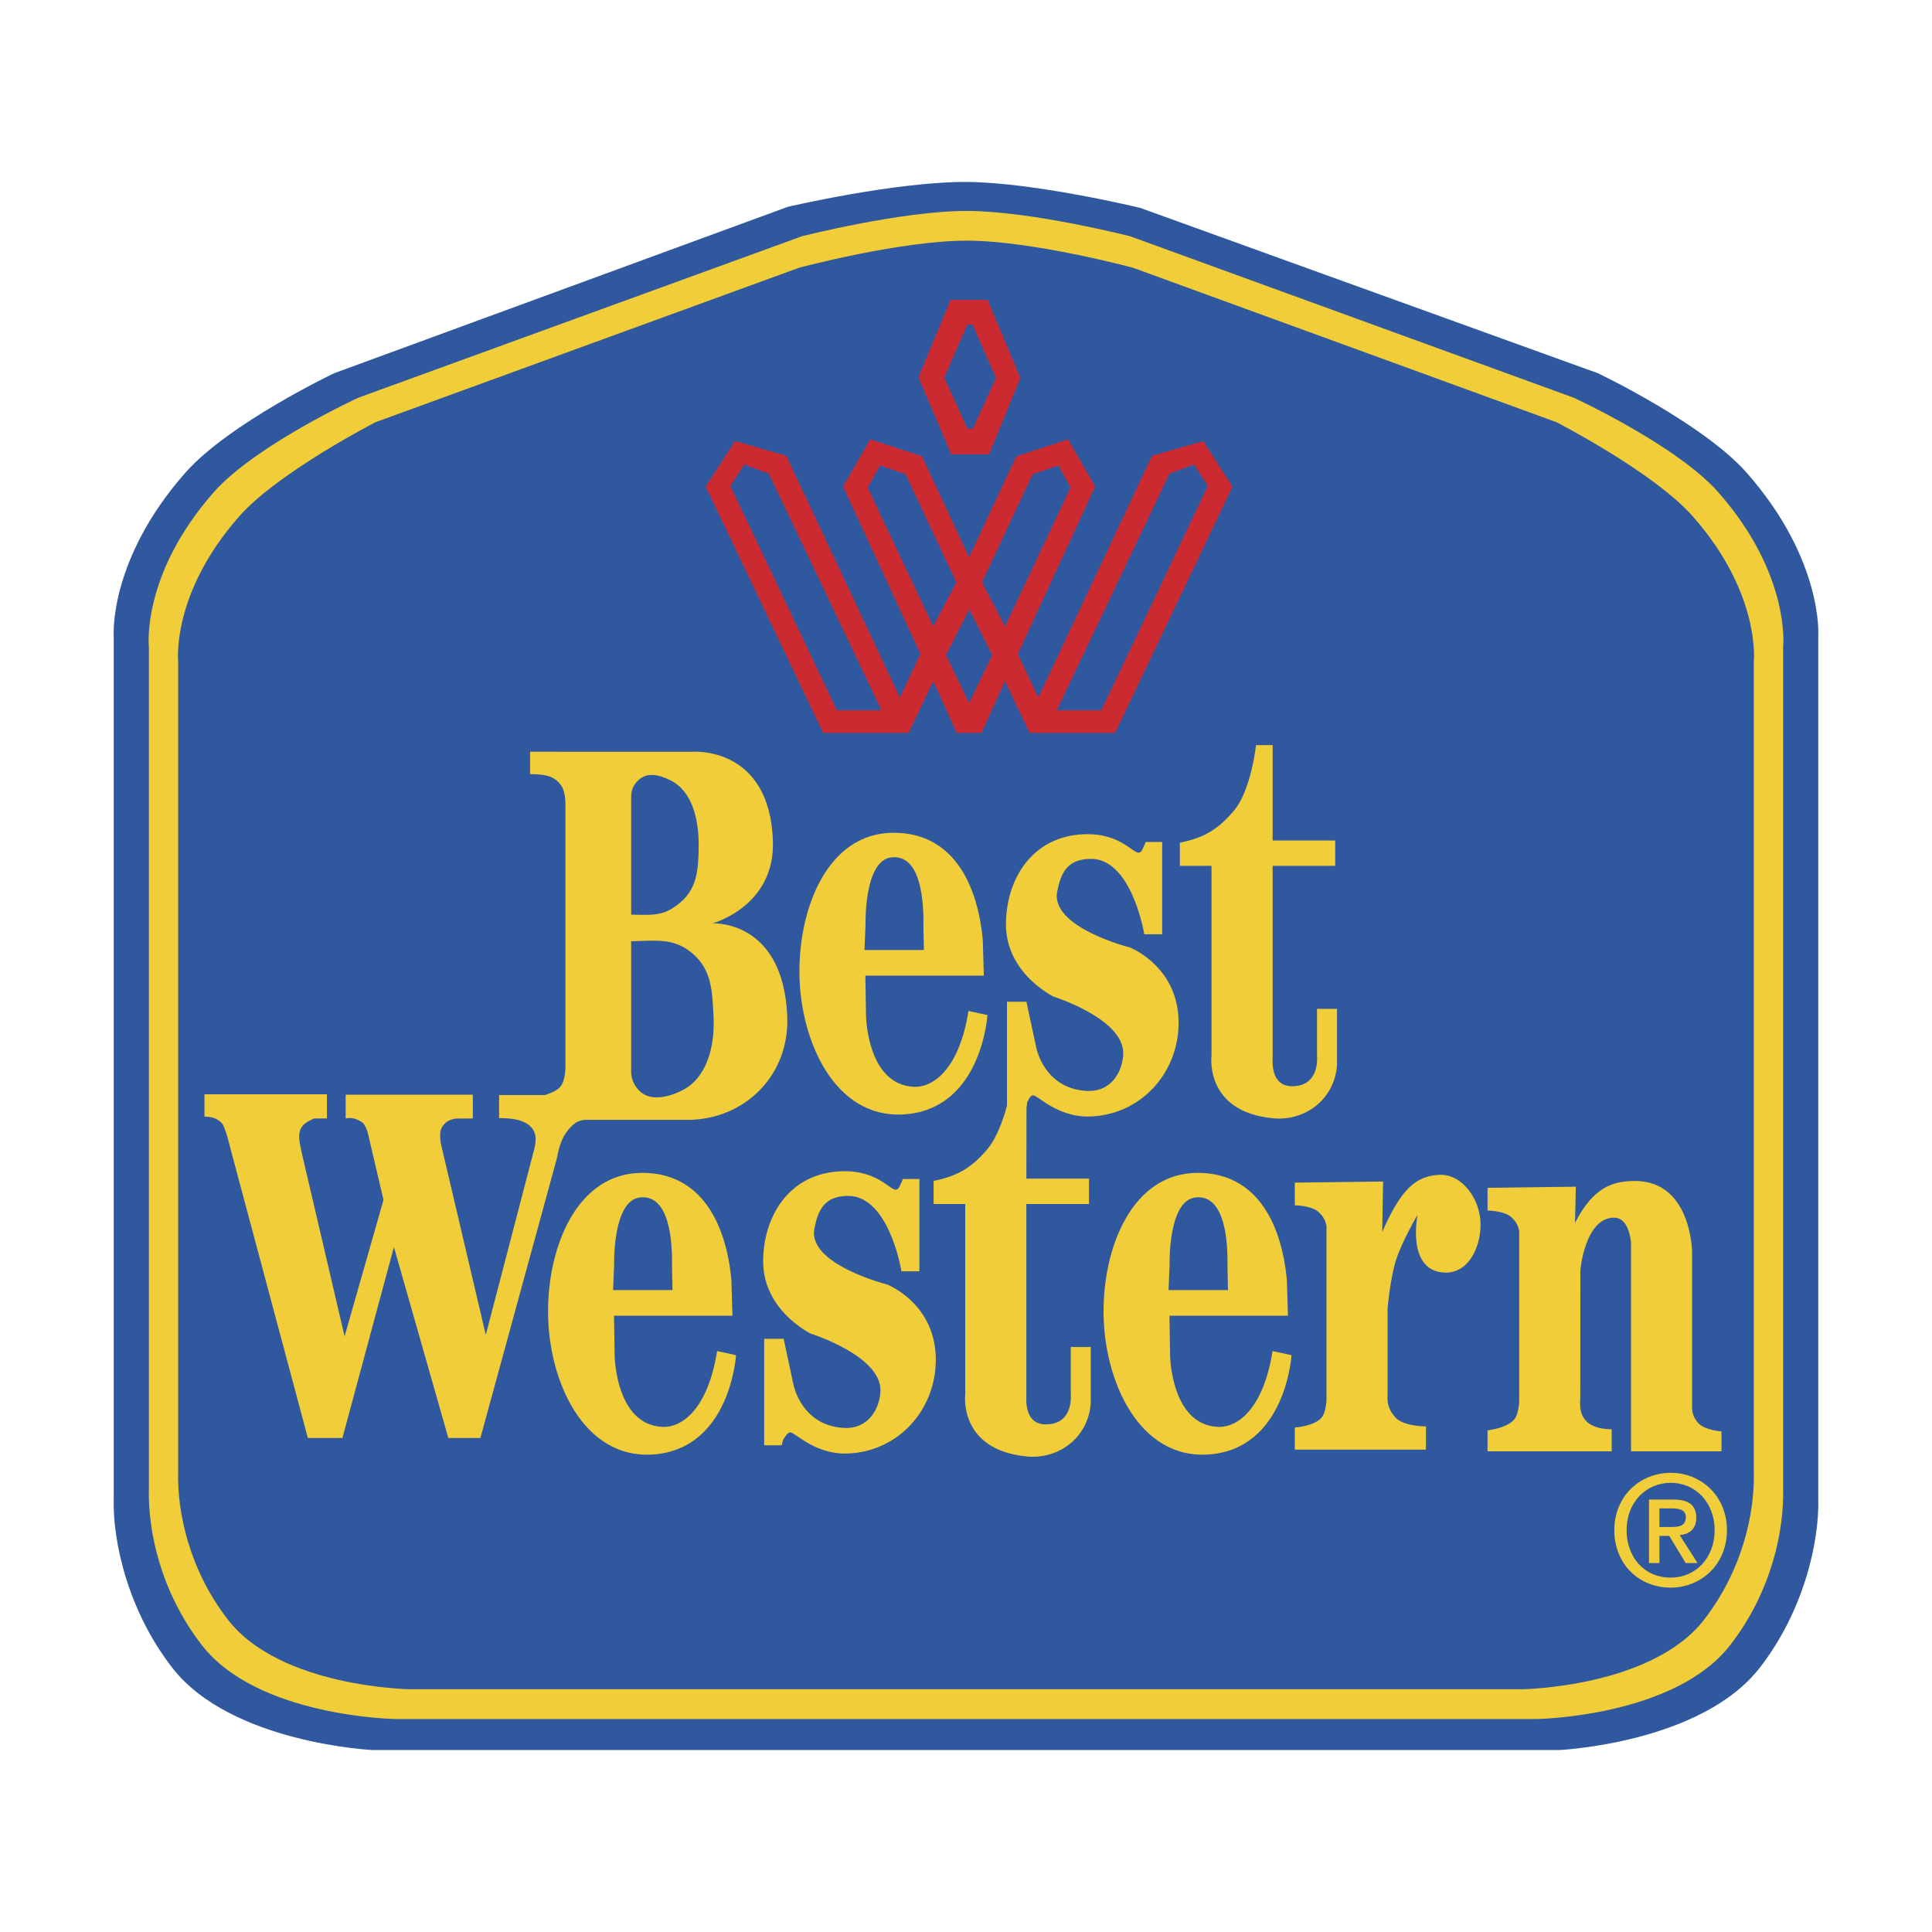 <svg xmlns="http://www.w3.org/2000/svg" width="2500" height="2500" viewBox="0 0 192.756 192.756"><g fill-rule="evenodd" clip-rule="evenodd"><path fill="#fff" d="M0 0h192.756v192.756H0V0z"/><path d="M96.51 18.155c-7.053-.059-17.916 2.481-17.916 2.481L33.32 37.243s-10.488 5.003-14.821 9.914c-7.664 8.687-7.153 16.25-7.153 16.25v86.053c-.123 4.416 1.467 11.297 5.833 16.924 5.863 7.559 20.025 8.219 20.025 8.219h118.349s14.16-.66 20.025-8.219c4.365-5.627 5.955-12.508 5.832-16.924V63.406s.51-7.562-7.154-16.25c-4.332-4.91-14.82-9.914-14.82-9.914L113.752 20.74c0 .001-10.441-2.532-17.242-2.585z" fill="#30589e"/><path d="M96.51 21.046c-6.512-.018-16.506 2.526-16.506 2.526L35.729 39.688s-10.275 4.743-14.392 9.409c-7.279 8.252-6.483 15.448-6.483 15.448v83.911c-.118 4.195 1.136 10.328 5.281 15.674 5.572 7.182 19.285 7.375 19.285 7.375h113.917s13.713-.193 19.285-7.375c4.146-5.346 5.398-11.479 5.281-15.674V64.544s.795-7.195-6.484-15.448c-4.115-4.666-14.391-9.409-14.391-9.409l-44.275-16.115c-.001.001-9.833-2.512-16.243-2.526z" fill="#f1ce39"/><path d="M96.51 24.01c-6.626-.017-16.772 2.698-16.772 2.698l-42.28 15.417s-9.714 4.997-13.583 9.383c-6.845 7.757-6.096 14.521-6.096 14.521v80.842c-.109 3.943 1.068 9.705 4.966 14.734 5.236 6.748 18.127 6.932 18.127 6.932h111.013s12.891-.184 18.127-6.932c3.896-5.029 5.074-10.791 4.965-14.734V66.029s.75-6.764-6.096-14.521c-3.869-4.386-13.584-9.383-13.584-9.383l-42.279-15.418c0 .001-9.987-2.683-16.508-2.697z" fill="#30589e"/><path fill="#cc2a31" d="M98.535 29.918h-3.702l-3.2 7.72 3.27 7.695h3.775l3.127-7.622-3.27-7.793z"/><path fill="#cc2a31" d="M97.92 73.118l2.35-5.16 2.451 5.16h8.537l11.709-24.572-2.924-4.542-5.105 1.466-11.348 24.122-2.045-4.343 7.719-16.71-2.709-4.703-5.16 1.688-4.712 10.067-4.699-10.067-5.163-1.688-2.709 4.703 7.718 16.71-2.045 4.343L78.442 45.47l-5.109-1.466-2.925 4.542 11.714 24.572h8.533l2.453-5.16 2.35 5.16h2.462z"/><path fill="#30589e" d="M96.512 32.392l-2.313 5.277 2.313 5.082h.547l2.314-5.047-2.348-5.312h-.513zM87.946 70.869H83.5L72.87 48.488l1.38-2.148 2.454.92 11.242 23.609zM93.108 62.49l2.3-4.394-5.059-10.785-2.557-.867-1.226 2.196 6.542 13.85zM105.43 70.869h4.447l10.629-22.381-1.381-2.148-2.453.92-11.242 23.609zM100.27 62.49l-2.299-4.394 5.058-10.785 2.555-.867 1.227 2.196-6.541 13.85zM96.709 60.802l2.283 4.548-2.303 4.798-2.305-4.798 2.325-4.548z"/><path d="M52.887 75.002v2.229c1.383.026 2.479.116 3.171 1.254.424.692.354 2.052.354 2.052v25.516s.106 1.697-.542 2.41c-.448.49-1.509.789-1.509.789h-4.565v2.301c1.307-.006 3.245.17 3.606 1.68.146.619-.154 1.625-.154 1.625l-4.781 18.328-4.456-18.975s-.244-1.072.036-1.652c.463-.961 1.534-.961 1.534-.961l1.592-.01v-2.371H34.486v2.371c.598-.148 1.083.061 1.542.314.514.285.716 1.33.716 1.33l1.518 6.48-3.882 13.619-4.313-18.475c-.12-.756-.496-1.777.135-2.545.339-.412 1.158-.725 1.158-.725h1.259v-2.408H20.4v2.23c.718 0 1.22.137 1.728.646.359.357.858 2.516.858 2.516l7.728 28.895h3.45l5.137-19.049 5.429 19.049h3.2l7.617-27.852c.257-1.309.547-2.414 1.637-3.404.562-.514 1.279-.48 1.279-.48h10.274c5.561-.08 10.062-4.426 9.807-10.355-.418-9.671-7.459-9.248-7.459-9.248s6.234-1.686 6.029-8.177c-.306-9.652-8.127-8.943-8.127-8.943l-16.1-.004z" fill="#f1ce39"/><path d="M61.258 131.271h11.817l-.101-3.525c-.511-5.672-3.015-10.73-8.893-10.73-6.544 0-9.455 7.422-9.402 14 .055 6.826 3.555 14.504 10.373 14.104 7.817-.461 8.382-9.914 8.382-9.914l-1.89-.41c-.87 5.57-3.374 7.668-5.468 7.564-4.664-.227-4.753-7.104-4.753-7.104l-.065-3.985z" fill="#f1ce39"/><path d="M61.168 128.717h5.928l-.051-2.35c.051-2.453-.224-7.199-3.168-6.902-2.768.281-2.604 6.645-2.604 6.645l-.105 2.607z" fill="#30589e"/><path d="M78.187 133.57h-1.944v10.629h1.74l.151-.562c.2-.307.303-.521.614-.713.41-.256 2.35 2.195 5.773 2.094 4.945-.148 8.711-4.152 8.842-9.098.154-5.824-4.854-7.768-4.854-7.768s-7.953-1.998-7.257-5.568c.359-1.84.971-3.213 3.269-3.27 4.193-.104 5.418 7.523 5.418 7.523h1.789v-9.211h-1.635l-.258.562c-.102.188-.093.316-.306.459-.611.41-1.738-1.941-5.62-1.787-5.213.203-7.768 4.549-7.768 8.992 0 4.914 4.754 7.207 4.754 7.207s7.061 2.213 6.949 5.723c-.053 1.582-1.074 3.832-3.679 3.68-4.254-.252-5.008-4.344-5.008-4.344l-.97-4.548zM116.678 131.271h11.82l-.105-3.525c-.51-5.672-3.014-10.73-8.889-10.73-6.545 0-9.459 7.422-9.402 14 .057 6.826 3.557 14.504 10.373 14.104 7.818-.461 8.379-9.914 8.379-9.914l-1.891-.41c-.869 5.57-3.373 7.668-5.469 7.564-4.66-.227-4.752-7.104-4.752-7.104l-.064-3.985z" fill="#f1ce39"/><path d="M116.59 128.717h5.93l-.055-2.35c.055-2.453-.221-7.199-3.166-6.902-2.77.281-2.607 6.645-2.607 6.645l-.102 2.607z" fill="#30589e"/><path d="M86.338 97.34h11.818l-.102-3.527c-.51-5.67-3.014-10.729-8.892-10.729-6.545 0-9.456 7.423-9.403 14.002.057 6.828 3.559 14.502 10.373 14.102 7.819-.461 8.383-9.912 8.383-9.912l-1.891-.41c-.869 5.568-3.374 7.664-5.468 7.562-4.664-.227-4.753-7.102-4.753-7.102l-.065-3.986z" fill="#f1ce39"/><path d="M86.249 94.786h5.929l-.05-2.353c.05-2.451-.222-7.196-3.169-6.898-2.768.281-2.604 6.643-2.604 6.643l-.106 2.608zM62.974 91.249V79.382c.037-.626.21-1.021.642-1.47.886-.92 2.131-.636 3.273-.064 2.184 1.091 2.857 3.887 2.817 6.732-.031 2.34-.196 4.21-2.047 5.64-1.48 1.145-2.433 1.094-4.685 1.029zM62.971 93.914v13.174c.076.689.258 1.109.715 1.633 1.122 1.281 3.104.703 4.369.07 2.428-1.215 3.306-4.32 3.133-7.475-.13-2.312-.141-4.484-2.045-6.147-1.85-1.615-3.673-1.329-6.172-1.255z" fill="#30589e"/><path d="M125.314 74.34h1.658v9.515h6.244v2.532h-6.244v19.178c-.076 1.479.367 2.809 1.939 2.809 2.83 0 2.488-3.029 2.488-3.029v-4.693h1.996v5.58c-.223 3.418-3.16 5.652-6.393 5.338-6.838-.664-6.131-6.203-6.131-6.203v-18.98h-3.154v-2.311c2.396-.479 3.818-1.324 5.393-3.197 1.73-2.06 2.204-6.539 2.204-6.539zM100.467 110.285v-10.34h1.941l.973 4.549s.75 4.094 5.004 4.344c2.609.154 3.629-2.096 3.68-3.68.115-3.512-6.949-5.723-6.949-5.723s-4.752-2.295-4.752-7.207c0-4.445 2.557-8.786 7.768-8.994 3.883-.151 5.008 2.199 5.621 1.79.211-.141.203-.272.307-.46l.254-.561h1.637v9.211h-1.787s-1.229-7.627-5.418-7.526c-2.299.056-2.912 1.43-3.27 3.27-.695 3.573 7.254 5.572 7.254 5.572s5.01 1.94 4.855 7.764c-.129 4.947-3.896 8.949-8.84 9.098-3.424.104-5.363-2.35-5.773-2.096-.311.195-.285.357-.486.664l-.072.602v.01l-.012 7.02h6.246v2.533H102.4v19.18c-.074 1.479.369 2.807 1.941 2.807 2.83 0 2.49-3.027 2.49-3.027v-4.693h1.994v5.58c-.221 3.418-3.16 5.652-6.395 5.338-6.835-.664-6.129-6.201-6.129-6.201v-18.982h-3.155v-2.311c2.397-.48 3.819-1.324 5.389-3.197.869-1.031 1.596-2.955 1.932-4.334zM129.182 117.994l8.805-.113-.08 5.031c1.873-4.275 3.344-5.586 5.701-5.701 2.262-.111 4.123 2.457 4.109 4.975-.014 2.322-1.23 4.846-3.549 4.781-3.887-.111-2.742-5.76-2.742-5.76s-1.562 2.664-2.152 4.529c-.578 1.826-.838 4.836-.838 4.836v8.635c-.051.914.168 1.531.783 2.209.83.918 3.047.896 3.047.896v2.318h-13.084v-2.207s2.145-.137 2.768-1.119c.342-.541.393-1.592.393-1.592v-17.414c-.135-.602-.334-.949-.783-1.369-.703-.66-2.377-.674-2.377-.674v-2.261h-.001zM157.672 126.742l-.006 12.633c-.051.914-.055 1.699.559 2.375.834.92 2.574.846 2.574.846v2.203h-12.387v-2.092s2.148-.229 2.768-1.234c.338-.547.393-1.592.393-1.592v-17.066c-.133-.602-.336-.951-.781-1.371-.705-.656-2.379-.67-2.379-.67v-2.264l8.807-.113-.082 3.621c1.814-3.605 3.828-4.193 5.98-4.193 5.646 0 5.701 7.072 5.701 7.072v15.598c.039.598.184.963.561 1.426.623.768 2.375.896 2.375.896v1.982h-9.029v-20.881c-.139-1.154-.568-2.453-1.732-2.432-2.881.057-3.322 5.256-3.322 5.256zM165.561 153.236h.979l1.641 2.709h1.178l-1.775-2.783c.949-.107 1.652-.584 1.652-1.732 0-1.285-.779-1.822-2.311-1.822h-2.404v6.338h1.041v-2.71h-.001zm0-.888v-1.852h1.256c.629 0 1.377.094 1.377.859 0 .916-.689.992-1.469.992h-1.164v.001zm6.736.322c0-3.443-2.604-5.727-5.604-5.727-3.031 0-5.633 2.283-5.633 5.727 0 3.262 2.34 5.727 5.633 5.727 3-.001 5.604-2.284 5.604-5.727zm-1.227 0c0 2.803-1.928 4.73-4.377 4.73-2.725 0-4.408-2.127-4.408-4.73 0-2.785 1.93-4.73 4.408-4.73 2.45-.001 4.377 1.945 4.377 4.73z" fill="#f1ce39"/></g></svg>